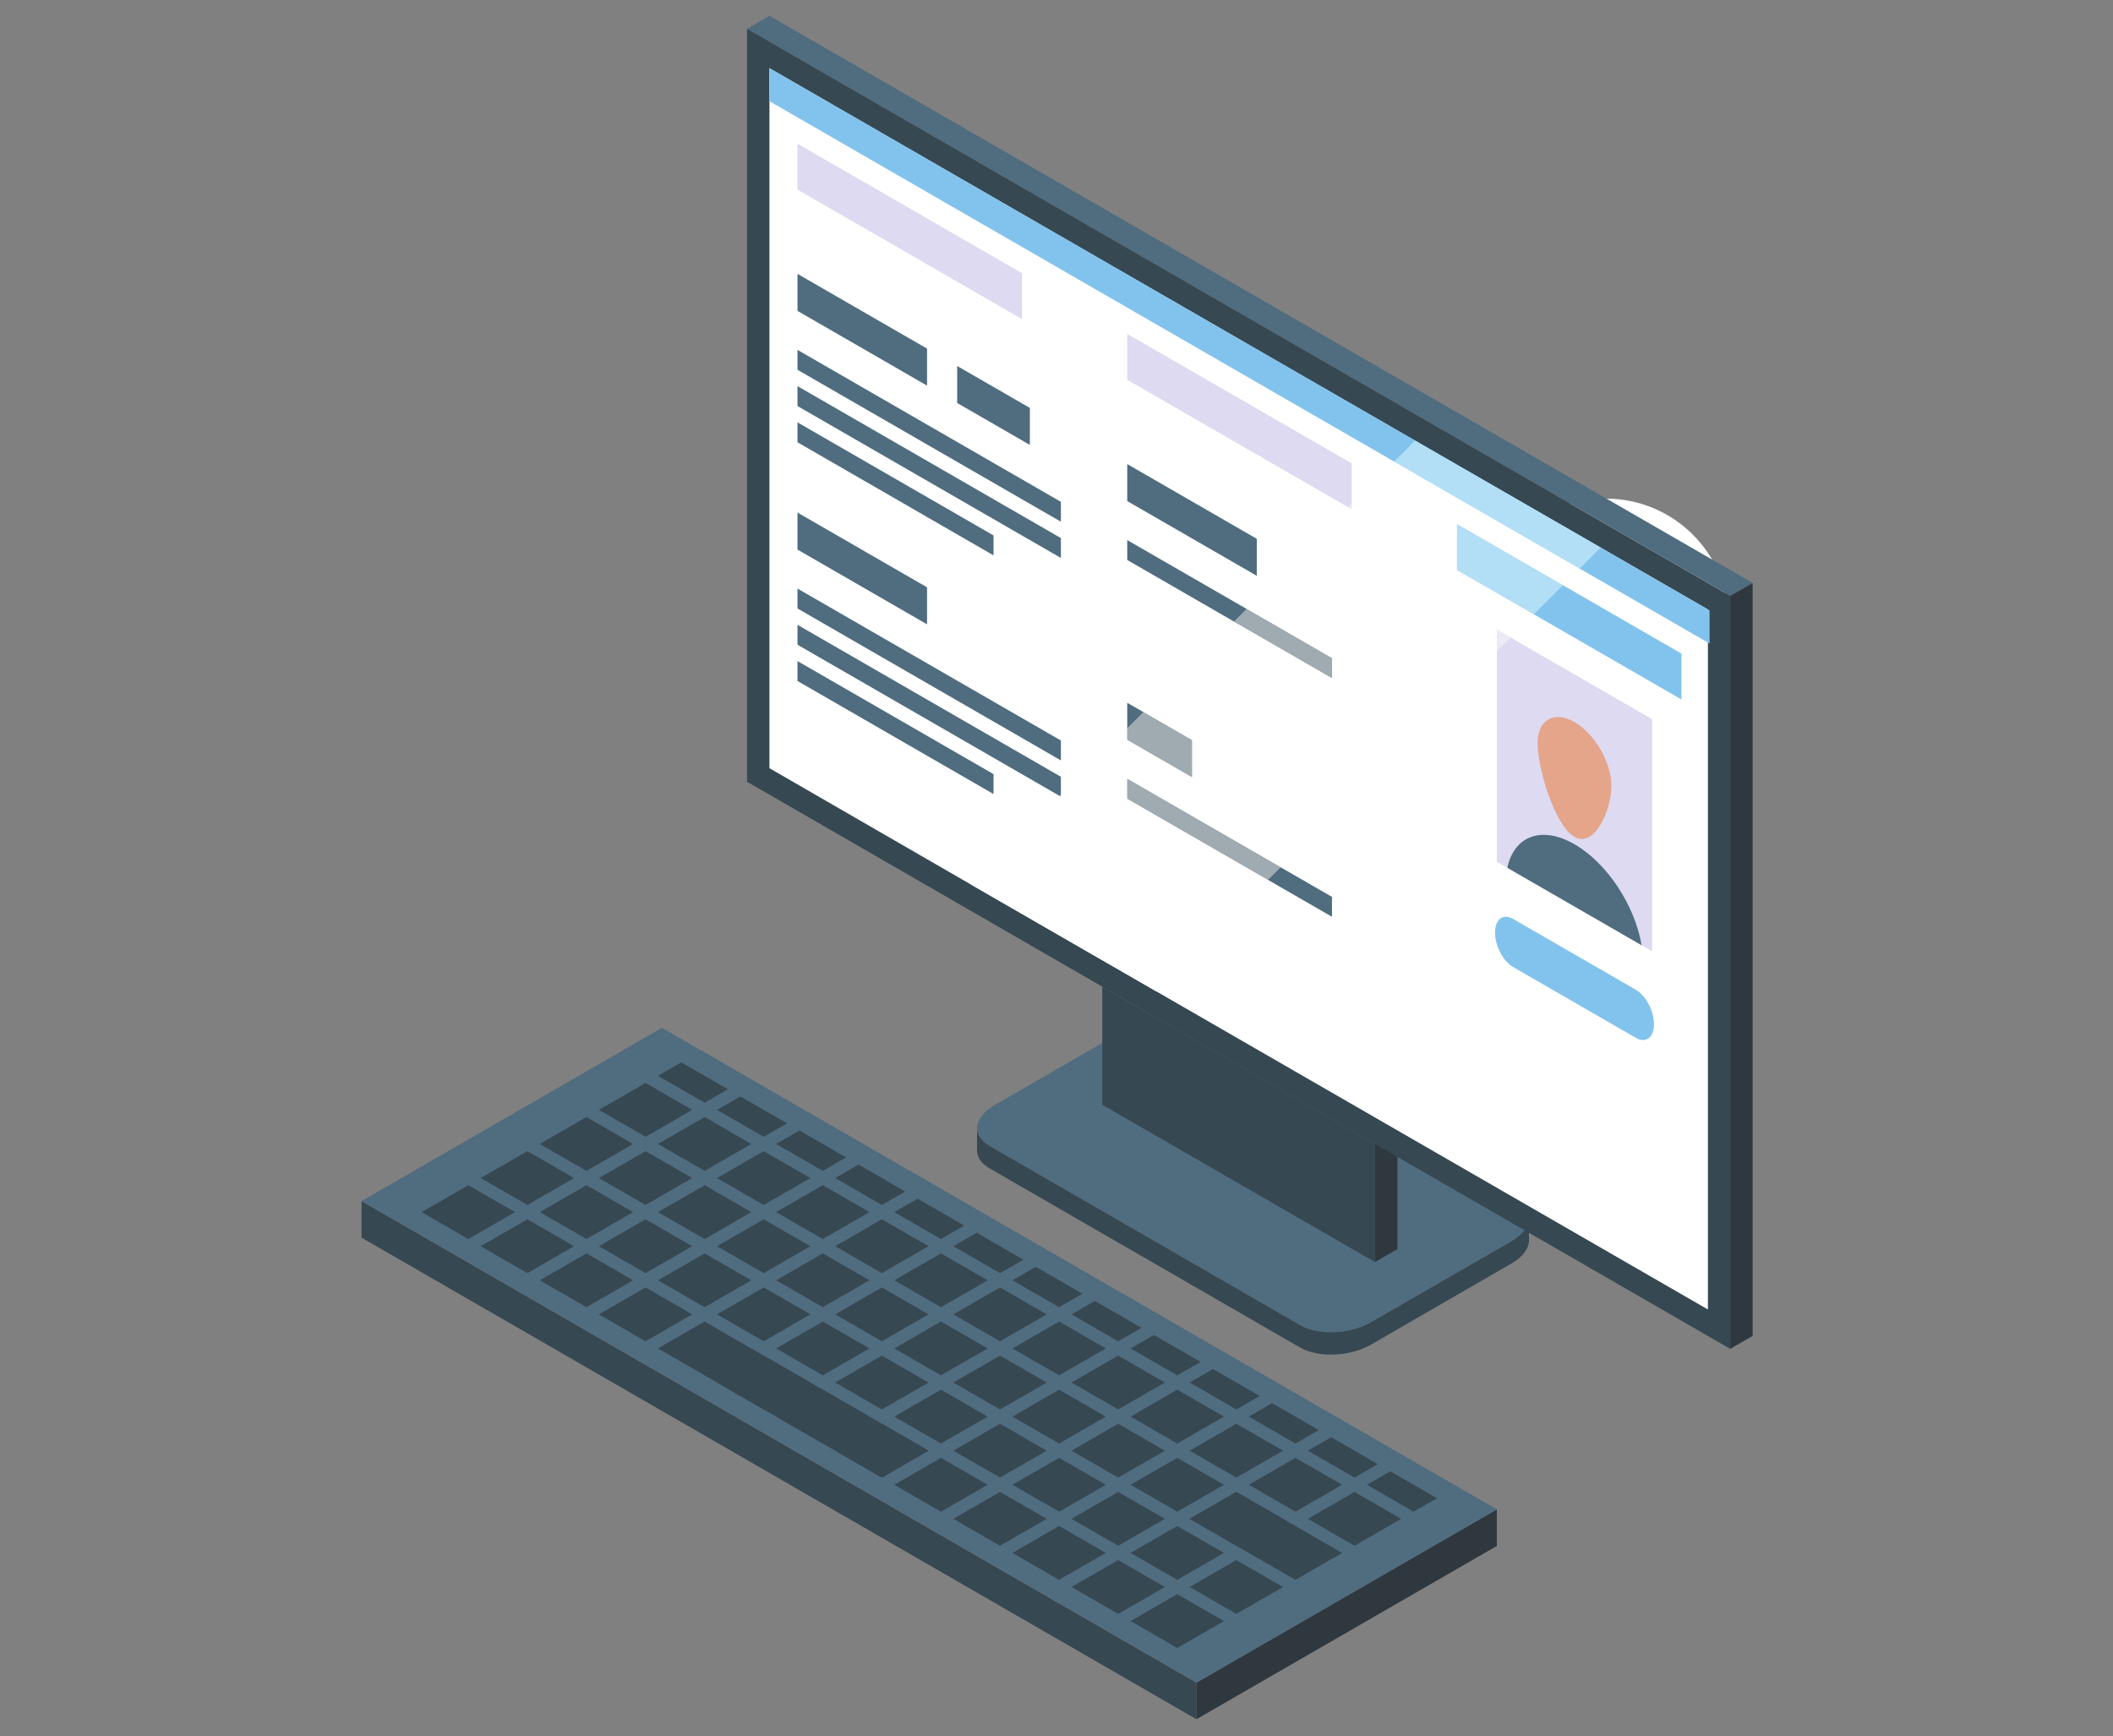 <svg xmlns="http://www.w3.org/2000/svg" xmlns:xlink="http://www.w3.org/1999/xlink" width="645" zoomAndPan="magnify" viewBox="0 0 483.75 397.5" height="530" preserveAspectRatio="xMidYMid meet" version="1.0"><rect x="0" y="0" width="483.75" height="397.5" fill="#808080" stroke="none"/><defs><clipPath id="7d3146d8b9"><path d="M 339.457 114.156 L 395.816 114.156 L 395.816 170.516 L 339.457 170.516 Z M 339.457 114.156 " clip-rule="nonzero"/></clipPath><clipPath id="bfdfa0d0aa"><path d="M 367.637 114.156 C 352.074 114.156 339.457 126.773 339.457 142.336 C 339.457 157.898 352.074 170.516 367.637 170.516 C 383.199 170.516 395.816 157.898 395.816 142.336 C 395.816 126.773 383.199 114.156 367.637 114.156 " clip-rule="nonzero"/></clipPath><clipPath id="9ab8555bde"><path d="M 333.914 119.453 L 356.797 119.453 L 356.797 142.336 L 333.914 142.336 Z M 333.914 119.453 " clip-rule="nonzero"/></clipPath><clipPath id="2051c37be3"><path d="M 345.355 119.453 C 339.035 119.453 333.914 124.574 333.914 130.895 C 333.914 137.215 339.035 142.336 345.355 142.336 C 351.676 142.336 356.797 137.215 356.797 130.895 C 356.797 124.574 351.676 119.453 345.355 119.453 " clip-rule="nonzero"/></clipPath><clipPath id="b0e835ef5b"><path d="M 331 114 L 352 114 L 352 131 L 331 131 Z M 331 114 " clip-rule="nonzero"/></clipPath><clipPath id="d28244451b"><path d="M 331.699 125.465 L 347.906 113.988 L 351.852 119.559 L 335.645 131.039 Z M 331.699 125.465 " clip-rule="nonzero"/></clipPath><clipPath id="38e3d9533f"><path d="M 331.699 125.465 L 347.668 114.156 L 351.512 119.586 L 335.543 130.895 Z M 331.699 125.465 " clip-rule="nonzero"/></clipPath><clipPath id="dad4d95bdd"><path d="M 171 3.625 L 401.254 3.625 L 401.254 137 L 171 137 Z M 171 3.625 " clip-rule="nonzero"/></clipPath><clipPath id="5d1962f0c1"><path d="M 396 133 L 401.254 133 L 401.254 309 L 396 309 Z M 396 133 " clip-rule="nonzero"/></clipPath><clipPath id="7b0d4c90a3"><path d="M 82.773 274 L 274 274 L 274 393.848 L 82.773 393.848 Z M 82.773 274 " clip-rule="nonzero"/></clipPath><clipPath id="cf4c9d633a"><path d="M 273 345 L 343 345 L 343 393.848 L 273 393.848 Z M 273 345 " clip-rule="nonzero"/></clipPath><clipPath id="e1cd56807b"><path d="M 82.773 235 L 343 235 L 343 386 L 82.773 386 Z M 82.773 235 " clip-rule="nonzero"/></clipPath></defs><g clip-path="url(#7d3146d8b9)"><g clip-path="url(#bfdfa0d0aa)"><path fill="#ffffff" d="M 339.457 114.156 L 395.816 114.156 L 395.816 170.516 L 339.457 170.516 Z M 339.457 114.156 " fill-opacity="1" fill-rule="nonzero"/></g></g><g clip-path="url(#9ab8555bde)"><g clip-path="url(#2051c37be3)"><path fill="#ffffff" d="M 333.914 119.453 L 356.797 119.453 L 356.797 142.336 L 333.914 142.336 Z M 333.914 119.453 " fill-opacity="1" fill-rule="nonzero"/></g></g><g clip-path="url(#b0e835ef5b)"><g clip-path="url(#d28244451b)"><g clip-path="url(#38e3d9533f)"><path fill="#ffffff" d="M 331.699 125.465 L 347.906 113.988 L 351.852 119.559 L 335.645 131.039 Z M 331.699 125.465 " fill-opacity="1" fill-rule="nonzero"/></g></g></g><path fill="#506c7f" d="M 350.043 278.859 C 350.043 279.738 349.715 280.664 349.117 281.543 C 348.418 282.465 347.398 283.348 346.102 284.137 L 313.809 302.746 C 309.035 305.477 301.852 305.801 297.684 303.391 L 226.512 262.332 C 225.676 261.867 225.078 261.355 224.66 260.758 C 224.008 260.016 223.684 259.184 223.684 258.301 C 223.684 256.496 225.078 254.551 227.668 253.023 L 259.918 234.414 C 264.691 231.684 271.922 231.359 276.043 233.766 L 347.262 274.828 C 349.117 275.895 350.043 277.328 350.043 278.859 " fill-opacity="1" fill-rule="nonzero"/><path fill="#364852" d="M 350.043 278.859 L 350.043 283.996 C 350.043 285.801 348.695 287.746 346.102 289.227 L 313.809 307.883 C 309.035 310.613 301.852 310.895 297.684 308.531 L 226.512 267.465 C 224.613 266.355 223.684 264.922 223.684 263.441 L 223.684 258.301 C 223.684 259.184 224.008 260.016 224.66 260.758 C 225.078 261.355 225.676 261.867 226.512 262.332 L 297.684 303.391 C 301.852 305.801 309.035 305.477 313.809 302.746 L 346.102 284.137 C 347.398 283.348 348.418 282.465 349.117 281.543 C 349.715 280.664 350.043 279.738 350.043 278.859 " fill-opacity="1" fill-rule="nonzero"/><g clip-path="url(#dad4d95bdd)"><path fill="#506c7f" d="M 401.25 133.461 L 176.164 3.625 L 171.027 6.59 L 396.109 136.426 L 401.25 133.461 " fill-opacity="1" fill-rule="nonzero"/></g><g clip-path="url(#5d1962f0c1)"><path fill="#30383f" d="M 401.25 305.844 L 401.25 133.469 L 396.109 136.434 L 396.109 308.812 L 401.25 305.844 " fill-opacity="1" fill-rule="nonzero"/></g><path fill="#30383f" d="M 319.922 285.973 L 319.922 258.934 L 314.781 261.898 L 314.781 288.938 L 319.922 285.973 " fill-opacity="1" fill-rule="nonzero"/><g clip-path="url(#7b0d4c90a3)"><path fill="#364852" d="M 273.91 393.609 L 82.773 283.352 L 82.773 274.977 L 273.91 385.23 L 273.91 393.609 " fill-opacity="1" fill-rule="nonzero"/></g><g clip-path="url(#cf4c9d633a)"><path fill="#30383f" d="M 342.688 353.938 L 273.91 393.609 L 273.91 385.23 L 342.688 345.559 L 342.688 353.938 " fill-opacity="1" fill-rule="nonzero"/></g><g clip-path="url(#e1cd56807b)"><path fill="#506c7f" d="M 273.953 385.215 L 82.812 274.957 L 151.547 235.309 L 342.688 345.566 L 273.953 385.215 " fill-opacity="1" fill-rule="nonzero"/></g><path fill="#364852" d="M 161.316 252.465 L 150.637 246.301 L 155.977 243.223 L 166.656 249.383 L 161.316 252.465 " fill-opacity="1" fill-rule="nonzero"/><path fill="#364852" d="M 174.84 260.266 L 164.16 254.105 L 169.5 251.023 L 180.18 257.184 L 174.84 260.266 " fill-opacity="1" fill-rule="nonzero"/><path fill="#364852" d="M 188.367 268.066 L 177.688 261.906 L 183.027 258.828 L 193.707 264.988 L 188.367 268.066 " fill-opacity="1" fill-rule="nonzero"/><path fill="#364852" d="M 201.895 275.867 L 191.215 269.707 L 196.555 266.629 L 207.234 272.793 L 201.895 275.867 " fill-opacity="1" fill-rule="nonzero"/><path fill="#364852" d="M 215.422 283.672 L 204.738 277.512 L 210.078 274.43 L 220.758 280.59 L 215.422 283.672 " fill-opacity="1" fill-rule="nonzero"/><path fill="#364852" d="M 228.945 291.477 L 218.266 285.312 L 223.605 282.234 L 234.285 288.395 L 228.945 291.477 " fill-opacity="1" fill-rule="nonzero"/><path fill="#364852" d="M 242.473 299.273 L 231.793 293.117 L 237.133 290.035 L 247.812 296.195 L 242.473 299.273 " fill-opacity="1" fill-rule="nonzero"/><path fill="#364852" d="M 256 307.078 L 245.32 300.918 L 250.66 297.84 L 261.336 304 L 256 307.078 " fill-opacity="1" fill-rule="nonzero"/><path fill="#364852" d="M 269.523 314.879 L 258.844 308.719 L 264.184 305.641 L 274.863 311.801 L 269.523 314.879 " fill-opacity="1" fill-rule="nonzero"/><path fill="#364852" d="M 283.051 322.684 L 272.371 316.523 L 277.711 313.441 L 288.391 319.602 L 283.051 322.684 " fill-opacity="1" fill-rule="nonzero"/><path fill="#364852" d="M 296.578 330.488 L 285.902 324.324 L 291.238 321.246 L 301.918 327.406 L 296.578 330.488 " fill-opacity="1" fill-rule="nonzero"/><path fill="#364852" d="M 310.102 338.285 L 299.422 332.129 L 304.762 329.047 L 315.445 335.211 L 310.102 338.285 " fill-opacity="1" fill-rule="nonzero"/><path fill="#364852" d="M 323.629 346.09 L 312.949 339.93 L 318.289 336.852 L 328.969 343.008 L 323.629 346.09 " fill-opacity="1" fill-rule="nonzero"/><path fill="#364852" d="M 147.789 260.266 L 137.109 254.105 L 147.789 247.945 L 158.465 254.105 L 147.789 260.266 " fill-opacity="1" fill-rule="nonzero"/><path fill="#364852" d="M 161.316 268.066 L 150.637 261.906 L 161.316 255.746 L 171.992 261.906 L 161.316 268.066 " fill-opacity="1" fill-rule="nonzero"/><path fill="#364852" d="M 174.84 275.867 L 164.16 269.707 L 174.84 263.551 L 185.52 269.707 L 174.84 275.867 " fill-opacity="1" fill-rule="nonzero"/><path fill="#364852" d="M 188.367 283.672 L 177.688 277.512 L 188.367 271.352 L 199.043 277.512 L 188.367 283.672 " fill-opacity="1" fill-rule="nonzero"/><path fill="#364852" d="M 201.895 291.477 L 191.215 285.312 L 201.895 279.156 L 212.57 285.312 L 201.895 291.477 " fill-opacity="1" fill-rule="nonzero"/><path fill="#364852" d="M 215.422 299.273 L 204.738 293.117 L 215.422 286.957 L 226.098 293.117 L 215.422 299.273 " fill-opacity="1" fill-rule="nonzero"/><path fill="#364852" d="M 228.945 307.078 L 218.266 300.918 L 228.945 294.758 L 239.621 300.918 L 228.945 307.078 " fill-opacity="1" fill-rule="nonzero"/><path fill="#364852" d="M 242.473 314.879 L 231.797 308.719 L 242.473 302.562 L 253.152 308.719 L 242.473 314.879 " fill-opacity="1" fill-rule="nonzero"/><path fill="#364852" d="M 256 322.684 L 245.32 316.523 L 256 310.363 L 266.676 316.523 L 256 322.684 " fill-opacity="1" fill-rule="nonzero"/><path fill="#364852" d="M 269.523 330.488 L 258.844 324.324 L 269.523 318.164 L 280.203 324.324 L 269.523 330.488 " fill-opacity="1" fill-rule="nonzero"/><path fill="#364852" d="M 283.051 338.285 L 272.371 332.129 L 283.051 325.969 L 293.727 332.129 L 283.051 338.285 " fill-opacity="1" fill-rule="nonzero"/><path fill="#364852" d="M 296.578 346.09 L 285.902 339.93 L 296.578 333.77 L 307.258 339.93 L 296.578 346.09 " fill-opacity="1" fill-rule="nonzero"/><path fill="#364852" d="M 310.102 353.891 L 299.422 347.73 L 310.102 341.574 L 320.781 347.73 L 310.102 353.891 " fill-opacity="1" fill-rule="nonzero"/><path fill="#364852" d="M 134.262 268.066 L 123.582 261.906 L 134.262 255.746 L 144.941 261.906 L 134.262 268.066 " fill-opacity="1" fill-rule="nonzero"/><path fill="#364852" d="M 147.789 275.867 L 137.109 269.707 L 147.789 263.551 L 158.469 269.707 L 147.789 275.867 " fill-opacity="1" fill-rule="nonzero"/><path fill="#364852" d="M 161.316 283.672 L 150.637 277.512 L 161.316 271.352 L 171.996 277.512 L 161.316 283.672 " fill-opacity="1" fill-rule="nonzero"/><path fill="#364852" d="M 174.84 291.473 L 164.164 285.312 L 174.84 279.156 L 185.52 285.312 L 174.84 291.473 " fill-opacity="1" fill-rule="nonzero"/><path fill="#364852" d="M 188.367 299.273 L 177.691 293.117 L 188.367 286.957 L 199.047 293.117 L 188.367 299.273 " fill-opacity="1" fill-rule="nonzero"/><path fill="#364852" d="M 201.895 307.078 L 191.215 300.918 L 201.895 294.758 L 212.574 300.918 L 201.895 307.078 " fill-opacity="1" fill-rule="nonzero"/><path fill="#364852" d="M 215.422 314.879 L 204.738 308.719 L 215.422 302.562 L 226.102 308.719 L 215.422 314.879 " fill-opacity="1" fill-rule="nonzero"/><path fill="#364852" d="M 228.945 322.684 L 218.266 316.523 L 228.945 310.363 L 239.621 316.523 L 228.945 322.684 " fill-opacity="1" fill-rule="nonzero"/><path fill="#364852" d="M 242.473 330.484 L 231.797 324.324 L 242.473 318.164 L 253.152 324.324 L 242.473 330.484 " fill-opacity="1" fill-rule="nonzero"/><path fill="#364852" d="M 256 338.285 L 245.32 332.129 L 256 325.969 L 266.68 332.129 L 256 338.285 " fill-opacity="1" fill-rule="nonzero"/><path fill="#364852" d="M 269.523 346.09 L 258.844 339.93 L 269.523 333.77 L 280.203 339.93 L 269.523 346.09 " fill-opacity="1" fill-rule="nonzero"/><path fill="#364852" d="M 283.051 353.891 L 272.371 347.73 L 283.051 341.574 L 293.73 347.73 L 283.051 353.891 " fill-opacity="1" fill-rule="nonzero"/><path fill="#364852" d="M 296.578 361.695 L 272.371 347.73 L 283.051 341.574 L 307.258 355.535 L 296.578 361.695 " fill-opacity="1" fill-rule="nonzero"/><path fill="#364852" d="M 120.738 275.867 L 110.059 269.707 L 120.738 263.551 L 131.418 269.707 L 120.738 275.867 " fill-opacity="1" fill-rule="nonzero"/><path fill="#364852" d="M 134.262 283.672 L 123.586 277.512 L 134.262 271.352 L 144.941 277.512 L 134.262 283.672 " fill-opacity="1" fill-rule="nonzero"/><path fill="#364852" d="M 147.789 291.473 L 137.113 285.312 L 147.789 279.156 L 158.469 285.312 L 147.789 291.473 " fill-opacity="1" fill-rule="nonzero"/><path fill="#364852" d="M 161.316 299.273 L 150.637 293.117 L 161.316 286.957 L 171.996 293.117 L 161.316 299.273 " fill-opacity="1" fill-rule="nonzero"/><path fill="#364852" d="M 174.84 307.078 L 164.164 300.918 L 174.84 294.758 L 185.52 300.918 L 174.84 307.078 " fill-opacity="1" fill-rule="nonzero"/><path fill="#364852" d="M 188.367 314.879 L 177.691 308.719 L 188.367 302.562 L 199.047 308.719 L 188.367 314.879 " fill-opacity="1" fill-rule="nonzero"/><path fill="#364852" d="M 201.895 322.684 L 191.219 316.523 L 201.895 310.359 L 212.574 316.523 L 201.895 322.684 " fill-opacity="1" fill-rule="nonzero"/><path fill="#364852" d="M 215.422 330.484 L 204.742 324.324 L 215.422 318.164 L 226.102 324.324 L 215.422 330.484 " fill-opacity="1" fill-rule="nonzero"/><path fill="#364852" d="M 228.945 338.285 L 218.266 332.129 L 228.945 325.969 L 239.625 332.129 L 228.945 338.285 " fill-opacity="1" fill-rule="nonzero"/><path fill="#364852" d="M 242.473 346.09 L 231.797 339.93 L 242.473 333.77 L 253.152 339.93 L 242.473 346.09 " fill-opacity="1" fill-rule="nonzero"/><path fill="#364852" d="M 256 353.891 L 245.32 347.73 L 256 341.574 L 266.68 347.73 L 256 353.891 " fill-opacity="1" fill-rule="nonzero"/><path fill="#364852" d="M 269.523 361.695 L 258.848 355.535 L 269.523 349.375 L 280.203 355.535 L 269.523 361.695 " fill-opacity="1" fill-rule="nonzero"/><path fill="#364852" d="M 283.051 369.496 L 272.375 363.336 L 283.051 357.176 L 293.73 363.336 L 283.051 369.496 " fill-opacity="1" fill-rule="nonzero"/><path fill="#364852" d="M 107.211 283.672 L 96.535 277.512 L 107.211 271.352 L 117.891 277.512 L 107.211 283.672 " fill-opacity="1" fill-rule="nonzero"/><path fill="#364852" d="M 120.738 291.473 L 110.059 285.312 L 120.738 279.152 L 131.418 285.312 L 120.738 291.473 " fill-opacity="1" fill-rule="nonzero"/><path fill="#364852" d="M 134.262 299.273 L 123.586 293.117 L 134.262 286.957 L 144.941 293.117 L 134.262 299.273 " fill-opacity="1" fill-rule="nonzero"/><path fill="#364852" d="M 147.789 307.078 L 137.113 300.918 L 147.789 294.758 L 158.469 300.918 L 147.789 307.078 " fill-opacity="1" fill-rule="nonzero"/><path fill="#364852" d="M 201.895 338.285 L 150.637 308.719 L 161.316 302.562 L 212.574 332.129 L 201.895 338.285 " fill-opacity="1" fill-rule="nonzero"/><path fill="#364852" d="M 174.84 322.68 L 164.164 316.523 L 174.84 310.359 L 185.52 316.523 L 174.84 322.68 " fill-opacity="1" fill-rule="nonzero"/><path fill="#364852" d="M 188.367 330.484 L 177.691 324.324 L 188.367 318.164 L 199.047 324.324 L 188.367 330.484 " fill-opacity="1" fill-rule="nonzero"/><path fill="#364852" d="M 201.895 338.285 L 191.219 332.129 L 201.895 325.969 L 212.574 332.129 L 201.895 338.285 " fill-opacity="1" fill-rule="nonzero"/><path fill="#364852" d="M 215.422 346.09 L 204.742 339.93 L 215.422 333.77 L 226.102 339.93 L 215.422 346.09 " fill-opacity="1" fill-rule="nonzero"/><path fill="#364852" d="M 228.945 353.891 L 218.27 347.73 L 228.945 341.574 L 239.625 347.73 L 228.945 353.891 " fill-opacity="1" fill-rule="nonzero"/><path fill="#364852" d="M 242.473 361.691 L 231.797 355.535 L 242.473 349.375 L 253.152 355.535 L 242.473 361.691 " fill-opacity="1" fill-rule="nonzero"/><path fill="#364852" d="M 256 369.496 L 245.32 363.336 L 256 357.176 L 266.68 363.336 L 256 369.496 " fill-opacity="1" fill-rule="nonzero"/><path fill="#364852" d="M 269.527 377.297 L 258.848 371.137 L 269.523 364.98 L 280.203 371.141 L 269.527 377.297 " fill-opacity="1" fill-rule="nonzero"/><path fill="#364852" d="M 396.109 308.812 L 171.027 178.977 L 171.027 6.598 L 396.109 136.434 L 396.109 308.812 " fill-opacity="1" fill-rule="nonzero"/><path fill="#ffffff" d="M 391.012 139.535 L 391.012 299.801 L 264.746 226.98 L 222.258 202.492 L 176.156 175.875 L 176.156 15.609 L 323.961 100.879 L 366.453 125.371 L 391.012 139.535 " fill-opacity="1" fill-rule="nonzero"/><path fill="#364852" d="M 314.781 261.898 L 252.352 225.887 L 252.352 252.922 L 314.781 288.938 L 314.781 261.898 " fill-opacity="1" fill-rule="nonzero"/><path fill="#82c3ed" d="M 391.391 147.332 L 176.141 23.168 L 176.141 15.594 L 391.391 139.754 L 391.391 147.332 " fill-opacity="1" fill-rule="nonzero"/><path fill="#dddaf1" d="M 233.969 73.047 L 182.578 43.402 L 182.578 32.902 L 233.969 62.543 L 233.969 73.047 " fill-opacity="1" fill-rule="nonzero"/><path fill="#dddaf1" d="M 309.461 116.59 L 258.07 86.949 L 258.07 76.445 L 309.461 106.086 L 309.461 116.59 " fill-opacity="1" fill-rule="nonzero"/><path fill="#82c3ed" d="M 384.949 160.141 L 333.562 130.496 L 333.562 119.992 L 384.949 149.637 L 384.949 160.141 " fill-opacity="1" fill-rule="nonzero"/><path fill="#dddaf1" d="M 378.238 164.656 L 378.238 217.801 L 342.688 197.293 L 342.688 144.148 L 378.238 164.656 " fill-opacity="1" fill-rule="nonzero"/><path fill="#e5a58b" d="M 368.91 179.938 C 368.91 185.324 365.125 194.281 360.461 191.59 C 355.793 188.898 352.008 175.57 352.008 170.188 C 352.008 164.801 355.793 162.617 360.461 165.312 C 365.125 168.004 368.91 174.551 368.91 179.938 " fill-opacity="1" fill-rule="nonzero"/><path fill="#506c7f" d="M 375.832 216.41 L 345.094 198.68 C 346.621 191.414 352.918 188.934 360.465 193.289 C 368.008 197.637 374.305 207.383 375.832 216.41 " fill-opacity="1" fill-rule="nonzero"/><path fill="#506c7f" d="M 212.238 88.285 L 182.578 71.176 L 182.578 62.703 L 212.238 79.812 L 212.238 88.285 " fill-opacity="1" fill-rule="nonzero"/><path fill="#506c7f" d="M 235.777 101.863 L 219.137 92.262 L 219.137 83.793 L 235.777 93.391 L 235.777 101.863 " fill-opacity="1" fill-rule="nonzero"/><path fill="#506c7f" d="M 242.879 119.441 L 182.578 84.66 L 182.578 80.102 L 242.879 114.891 L 242.879 119.441 " fill-opacity="1" fill-rule="nonzero"/><path fill="#506c7f" d="M 242.879 127.738 L 182.578 92.957 L 182.578 88.402 L 242.879 123.188 L 242.879 127.738 " fill-opacity="1" fill-rule="nonzero"/><path fill="#506c7f" d="M 227.457 127.145 L 182.578 101.258 L 182.578 96.699 L 227.457 122.586 L 227.457 127.145 " fill-opacity="1" fill-rule="nonzero"/><path fill="#506c7f" d="M 287.73 131.828 L 258.07 114.719 L 258.07 106.25 L 287.73 123.359 L 287.73 131.828 " fill-opacity="1" fill-rule="nonzero"/><path fill="#506c7f" d="M 304.941 155.242 L 258.07 128.203 L 258.07 123.648 L 304.941 150.688 L 304.941 155.242 " fill-opacity="1" fill-rule="nonzero"/><path fill="#506c7f" d="M 272.898 177.922 L 258.07 169.367 L 258.07 160.898 L 272.898 169.453 L 272.898 177.922 " fill-opacity="1" fill-rule="nonzero"/><path fill="#506c7f" d="M 304.941 209.891 L 258.07 182.852 L 258.07 178.297 L 304.941 205.336 L 304.941 209.891 " fill-opacity="1" fill-rule="nonzero"/><path fill="#506c7f" d="M 212.238 142.934 L 182.578 125.824 L 182.578 117.352 L 212.238 134.461 L 212.238 142.934 " fill-opacity="1" fill-rule="nonzero"/><path fill="#506c7f" d="M 242.879 174.09 L 182.578 139.309 L 182.578 134.75 L 242.879 169.535 L 242.879 174.09 " fill-opacity="1" fill-rule="nonzero"/><path fill="#506c7f" d="M 242.879 182.387 L 182.578 147.605 L 182.578 143.051 L 242.879 177.836 L 242.879 182.387 " fill-opacity="1" fill-rule="nonzero"/><path fill="#506c7f" d="M 227.457 181.793 L 182.578 155.906 L 182.578 151.348 L 227.457 177.234 L 227.457 181.793 " fill-opacity="1" fill-rule="nonzero"/><path fill="#82c3ed" d="M 374.523 237.617 L 346.402 221.395 C 344.117 220.082 342.27 216.547 342.27 213.508 C 342.27 210.465 344.117 209.066 346.402 210.383 L 374.523 226.605 C 376.805 227.922 378.656 231.457 378.656 234.496 C 378.656 237.539 376.805 238.934 374.523 237.617 " fill-opacity="1" fill-rule="nonzero"/><path fill="#ffffff" d="M 264.746 226.98 L 222.258 202.492 L 242.562 182.203 L 242.879 182.387 L 242.879 181.891 L 258.07 166.715 L 258.07 169.367 L 272.898 177.922 L 272.898 169.453 L 261.762 163.027 L 282.504 142.301 L 304.941 155.242 L 304.941 150.688 L 285.395 139.41 L 308.684 116.145 L 309.461 116.59 L 309.461 115.371 L 319.168 105.672 L 361.645 130.172 L 357.824 133.988 L 333.562 119.992 L 333.562 130.496 L 351.16 140.648 L 345.836 145.965 L 342.688 144.148 L 342.688 149.113 L 293.195 198.559 L 258.07 178.297 L 258.07 182.852 L 290.305 201.445 L 264.746 226.98 M 366.453 125.371 L 364.18 124.055 L 366.453 125.371 " fill-opacity="1" fill-rule="nonzero"/><path fill="#b2dff6" d="M 361.645 130.172 L 319.168 105.672 L 323.961 100.879 L 364.18 124.055 L 366.453 125.371 L 361.645 130.172 " fill-opacity="1" fill-rule="nonzero"/><path fill="#ebeaf7" d="M 309.461 116.59 L 308.684 116.145 L 309.461 115.371 L 309.461 116.59 " fill-opacity="1" fill-rule="nonzero"/><path fill="#b2dff6" d="M 351.16 140.648 L 333.562 130.496 L 333.562 119.992 L 357.824 133.988 L 351.16 140.648 " fill-opacity="1" fill-rule="nonzero"/><path fill="#ebeaf7" d="M 342.688 149.113 L 342.688 144.148 L 345.836 145.965 L 342.688 149.113 " fill-opacity="1" fill-rule="nonzero"/><path fill="#a0abb1" d="M 304.941 155.242 L 282.504 142.301 L 285.395 139.41 L 304.941 150.688 L 304.941 155.242 " fill-opacity="1" fill-rule="nonzero"/><path fill="#a0abb1" d="M 272.898 177.922 L 258.07 169.367 L 258.07 166.715 L 261.762 163.027 L 272.898 169.453 L 272.898 177.922 " fill-opacity="1" fill-rule="nonzero"/><path fill="#a0abb1" d="M 290.305 201.445 L 258.07 182.852 L 258.07 178.297 L 293.195 198.559 L 290.305 201.445 " fill-opacity="1" fill-rule="nonzero"/><path fill="#a0abb1" d="M 242.879 182.387 L 242.562 182.203 L 242.879 181.891 L 242.879 182.387 " fill-opacity="1" fill-rule="nonzero"/></svg>